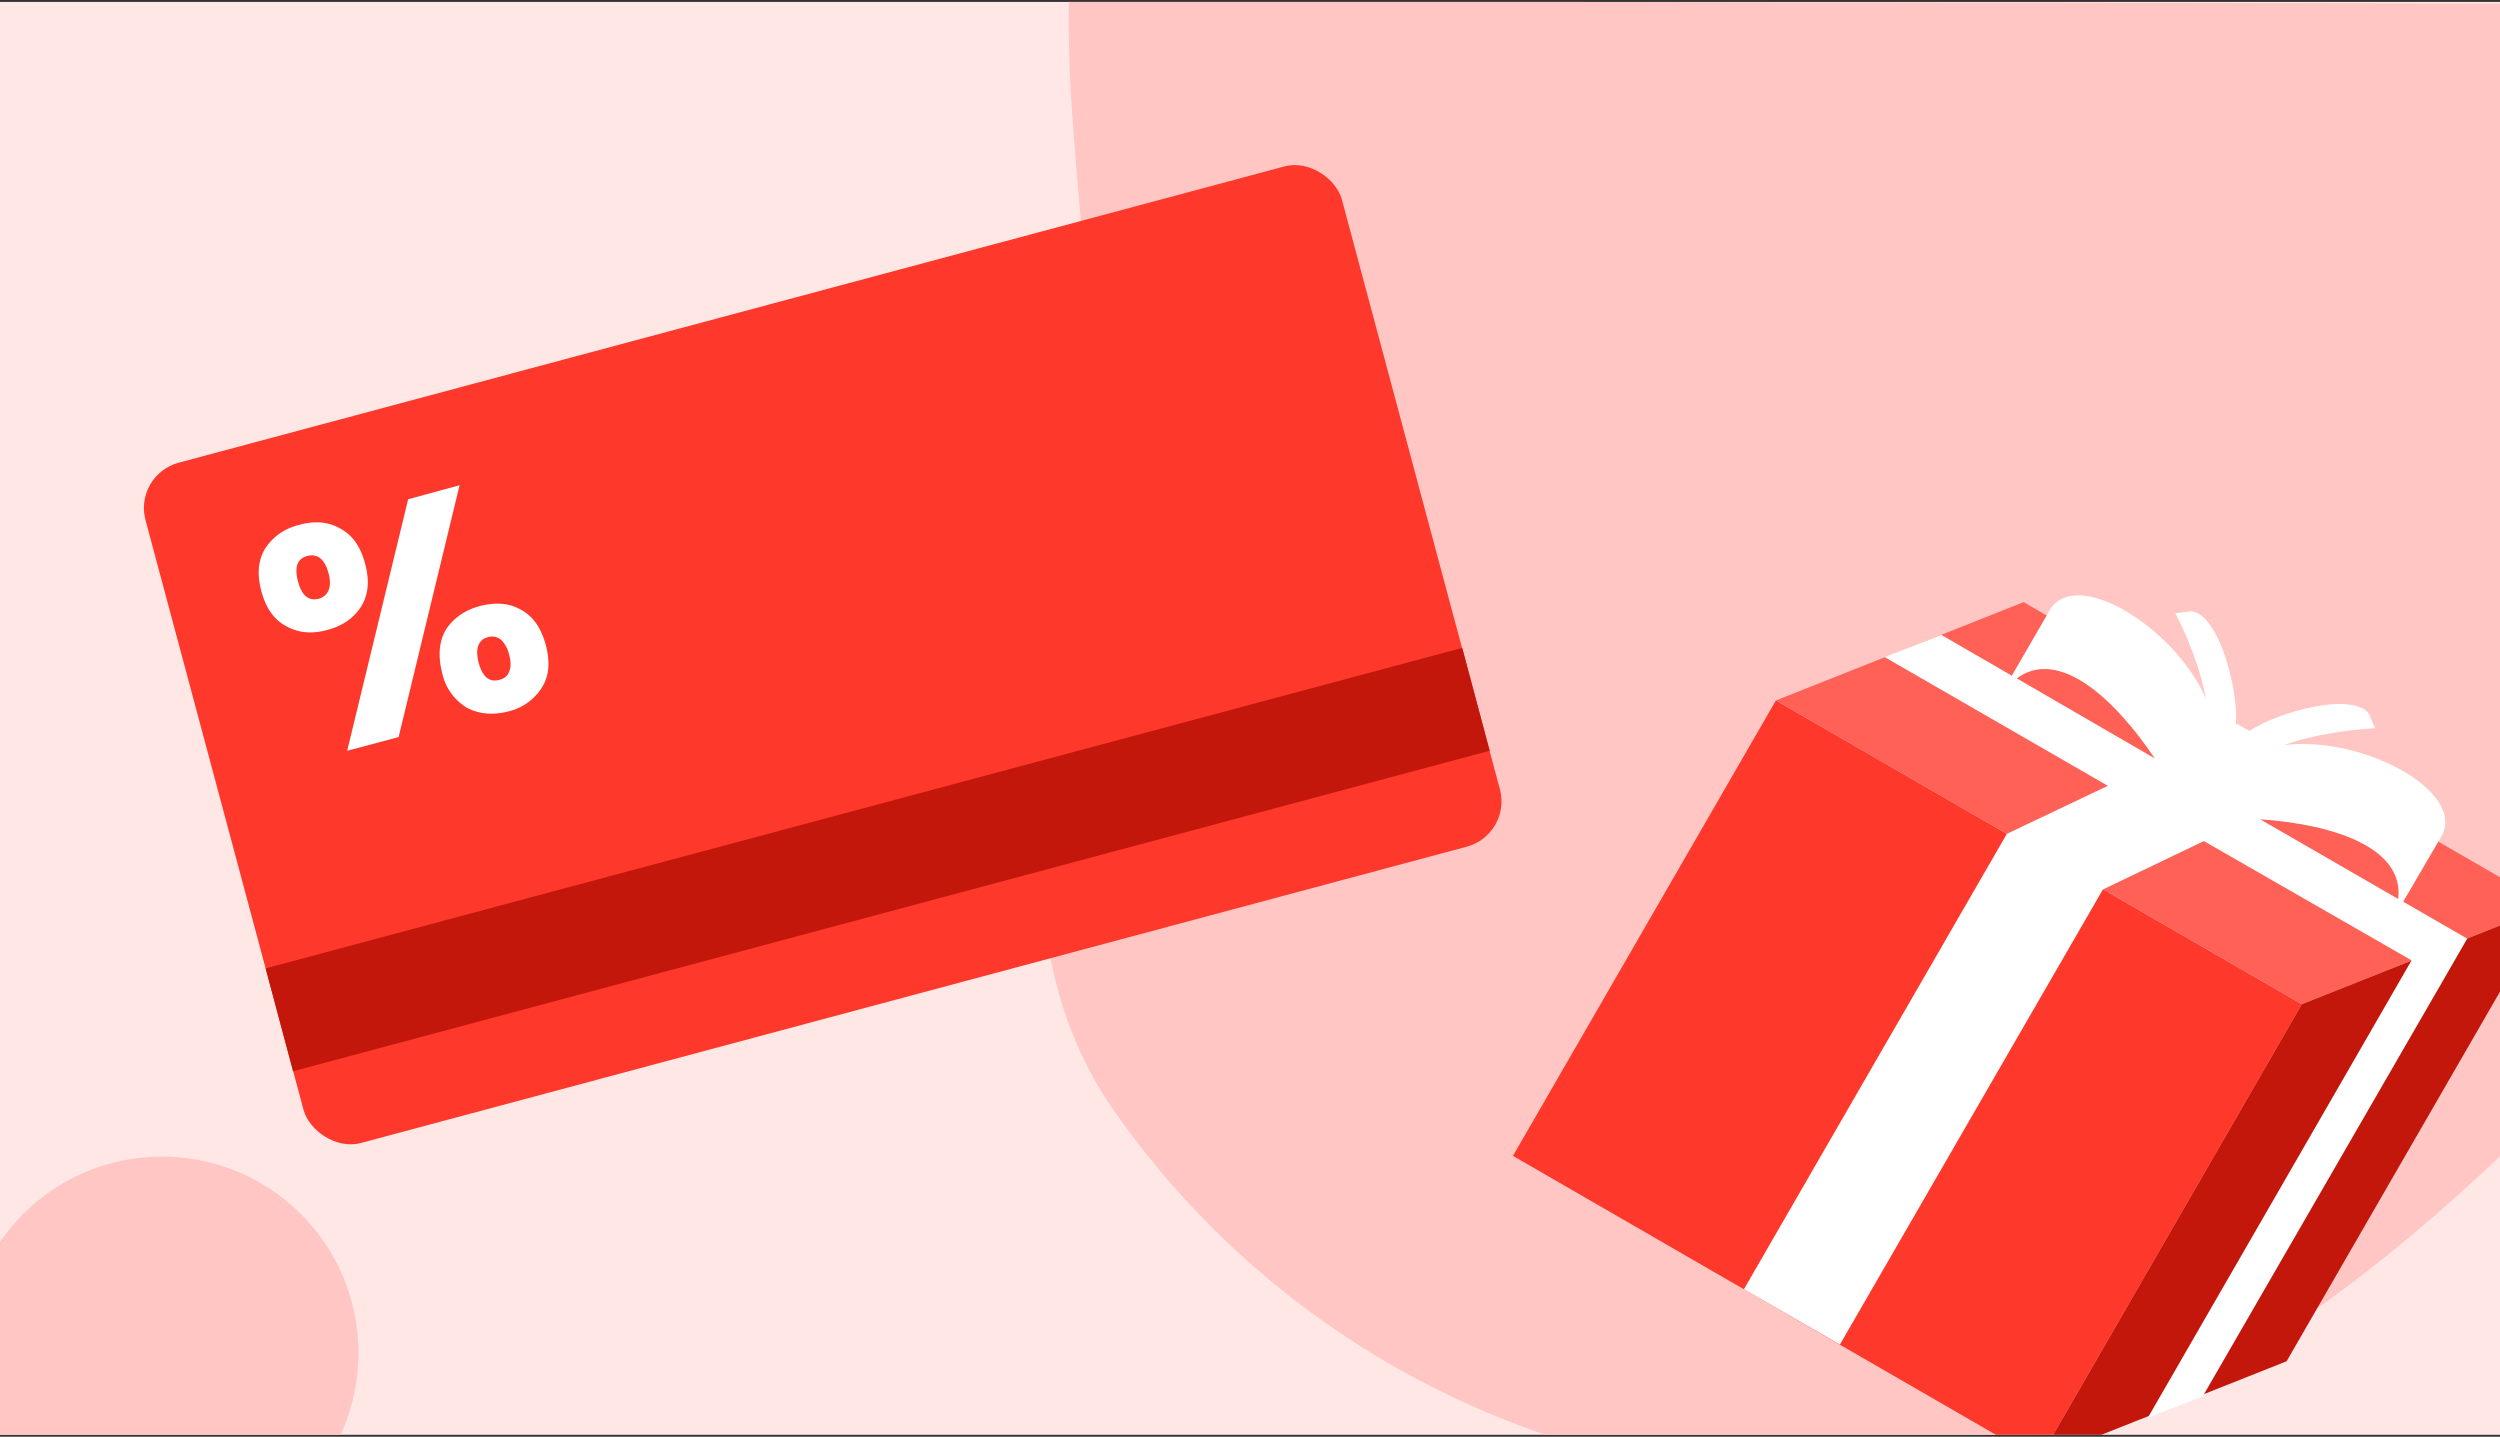 <svg xmlns="http://www.w3.org/2000/svg" fill="none" width="656" height="377" viewBox="0 0 656 377"><rect x="0" y="0" width="656" height="377" fill="#333333" stroke="none"/><g clip-path="url(#a)"><path fill="#FFE7E6" d="M0 .5h656v376H0z"/><path fill="#FFC6C3" d="M42.5 303.5a51.5 51.5 0 0 1 46.8 73.1H0v-50.7a51.4 51.4 0 0 1 42.5-22.4Zm249.2-12.9c-36.4-53.8-8.9-122.4-6.4-187.3 1.3-33.5-5.6-69.8-4.8-103L656 .9v302.5c-32.4 30.7-68.7 58-108.9 73l-140.9.3a227.5 227.5 0 0 1-114.4-86Z"/><rect width="325" height="184.8" x="35" y="124.6" fill="#FE382B" rx="12.3" transform="rotate(-15 35 124.6)"/><path fill="#fff" d="M68.6 155.2c-1.2-4.5-.9-8.2 1-11.3 2-3 4.9-5.2 9-6.2 4-1.1 7.6-.8 10.7 1 3.2 1.7 5.3 4.7 6.5 9.2 1.2 4.4.9 8.1-1 11.2-1.9 3-4.8 5.1-8.9 6.2-4 1.1-7.6.8-10.8-1-3.2-1.7-5.3-4.7-6.5-9.1Zm52-27.9-16 66.1-13.5 3.6 16-66 13.6-3.7Zm-40 18.6c-2.6.7-3.4 2.9-2.4 6.7 1 3.7 2.8 5.2 5.5 4.5 1.2-.4 2-1 2.5-2.2.5-1.1.5-2.6 0-4.5-1-3.7-2.9-5.2-5.6-4.5Zm35.4 30.6c-1.1-4.4-.8-8.2 1-11.3 2-3 4.9-5.1 9-6.2 4-1 7.6-.8 10.7 1 3.2 1.7 5.3 4.8 6.5 9.2 1.2 4.4.9 8.2-1 11.2a14.2 14.2 0 0 1-8.9 6.3c-4 1-7.6.7-10.8-1a14.1 14.1 0 0 1-6.5-9.2Zm12-9.3c-1.2.3-2 1-2.5 2.2-.4 1-.4 2.6.1 4.5 1 3.7 2.8 5.2 5.4 4.5 1.3-.3 2.2-1 2.6-2.2.5-1 .5-2.6 0-4.4a8 8 0 0 0-2.2-4c-1-.7-2.1-1-3.4-.6Z"/><path fill="#C4170C" d="m69.7 254.1 314-84.1 7.2 27-314 84.1z"/><path fill="#FE382B" d="m466 183.8 138 79.7L535 383l-138-79.7z"/><path fill="#FF6157" d="m466 183.8 138 79.7 65-25.8L531 158l-65 25.8Z"/><path fill="#C4170C" d="m604 263.5 65-25.8-69 119.5-65 25.8 69-119.5Z"/><path fill="#fff" fill-rule="evenodd" d="M599.4 195.5c20.8-2.5 47.9 12.3 41.2 24l-10 17.1 16.8 9.7L578 366.4l-14.4 5.6 69.2-120-54.5-31.3-26.5 12.7-69 119.4-25.2-14.5 69-119.5 26.5-12.6-58.6-33.8 14.9-5.8 18.5 10.7 9.9-17.1c6.6-11.6 32.5 4 41 23-1.3-7.3-4.7-16-8-22.3l4.2-.5c7.2.7 12.4 20.4 11.7 29.8l.4-.2 3.1 1.8c8-5.2 27.2-10.3 31.4-4.5l1.6 3.8c-7.2.4-16.8 1.8-23.8 4.4Zm-6.3 19.5 36.2 20.9c1.6-13.6-17.2-19.6-36.1-20.9Zm-27.7-16c-10.6-15.8-25.2-29.1-36.2-21l36.2 21Z" clip-rule="evenodd"/></g><defs><clipPath id="a"><path fill="#fff" d="M0 0h656v376H0z" transform="translate(0 .5)"/></clipPath></defs></svg>
